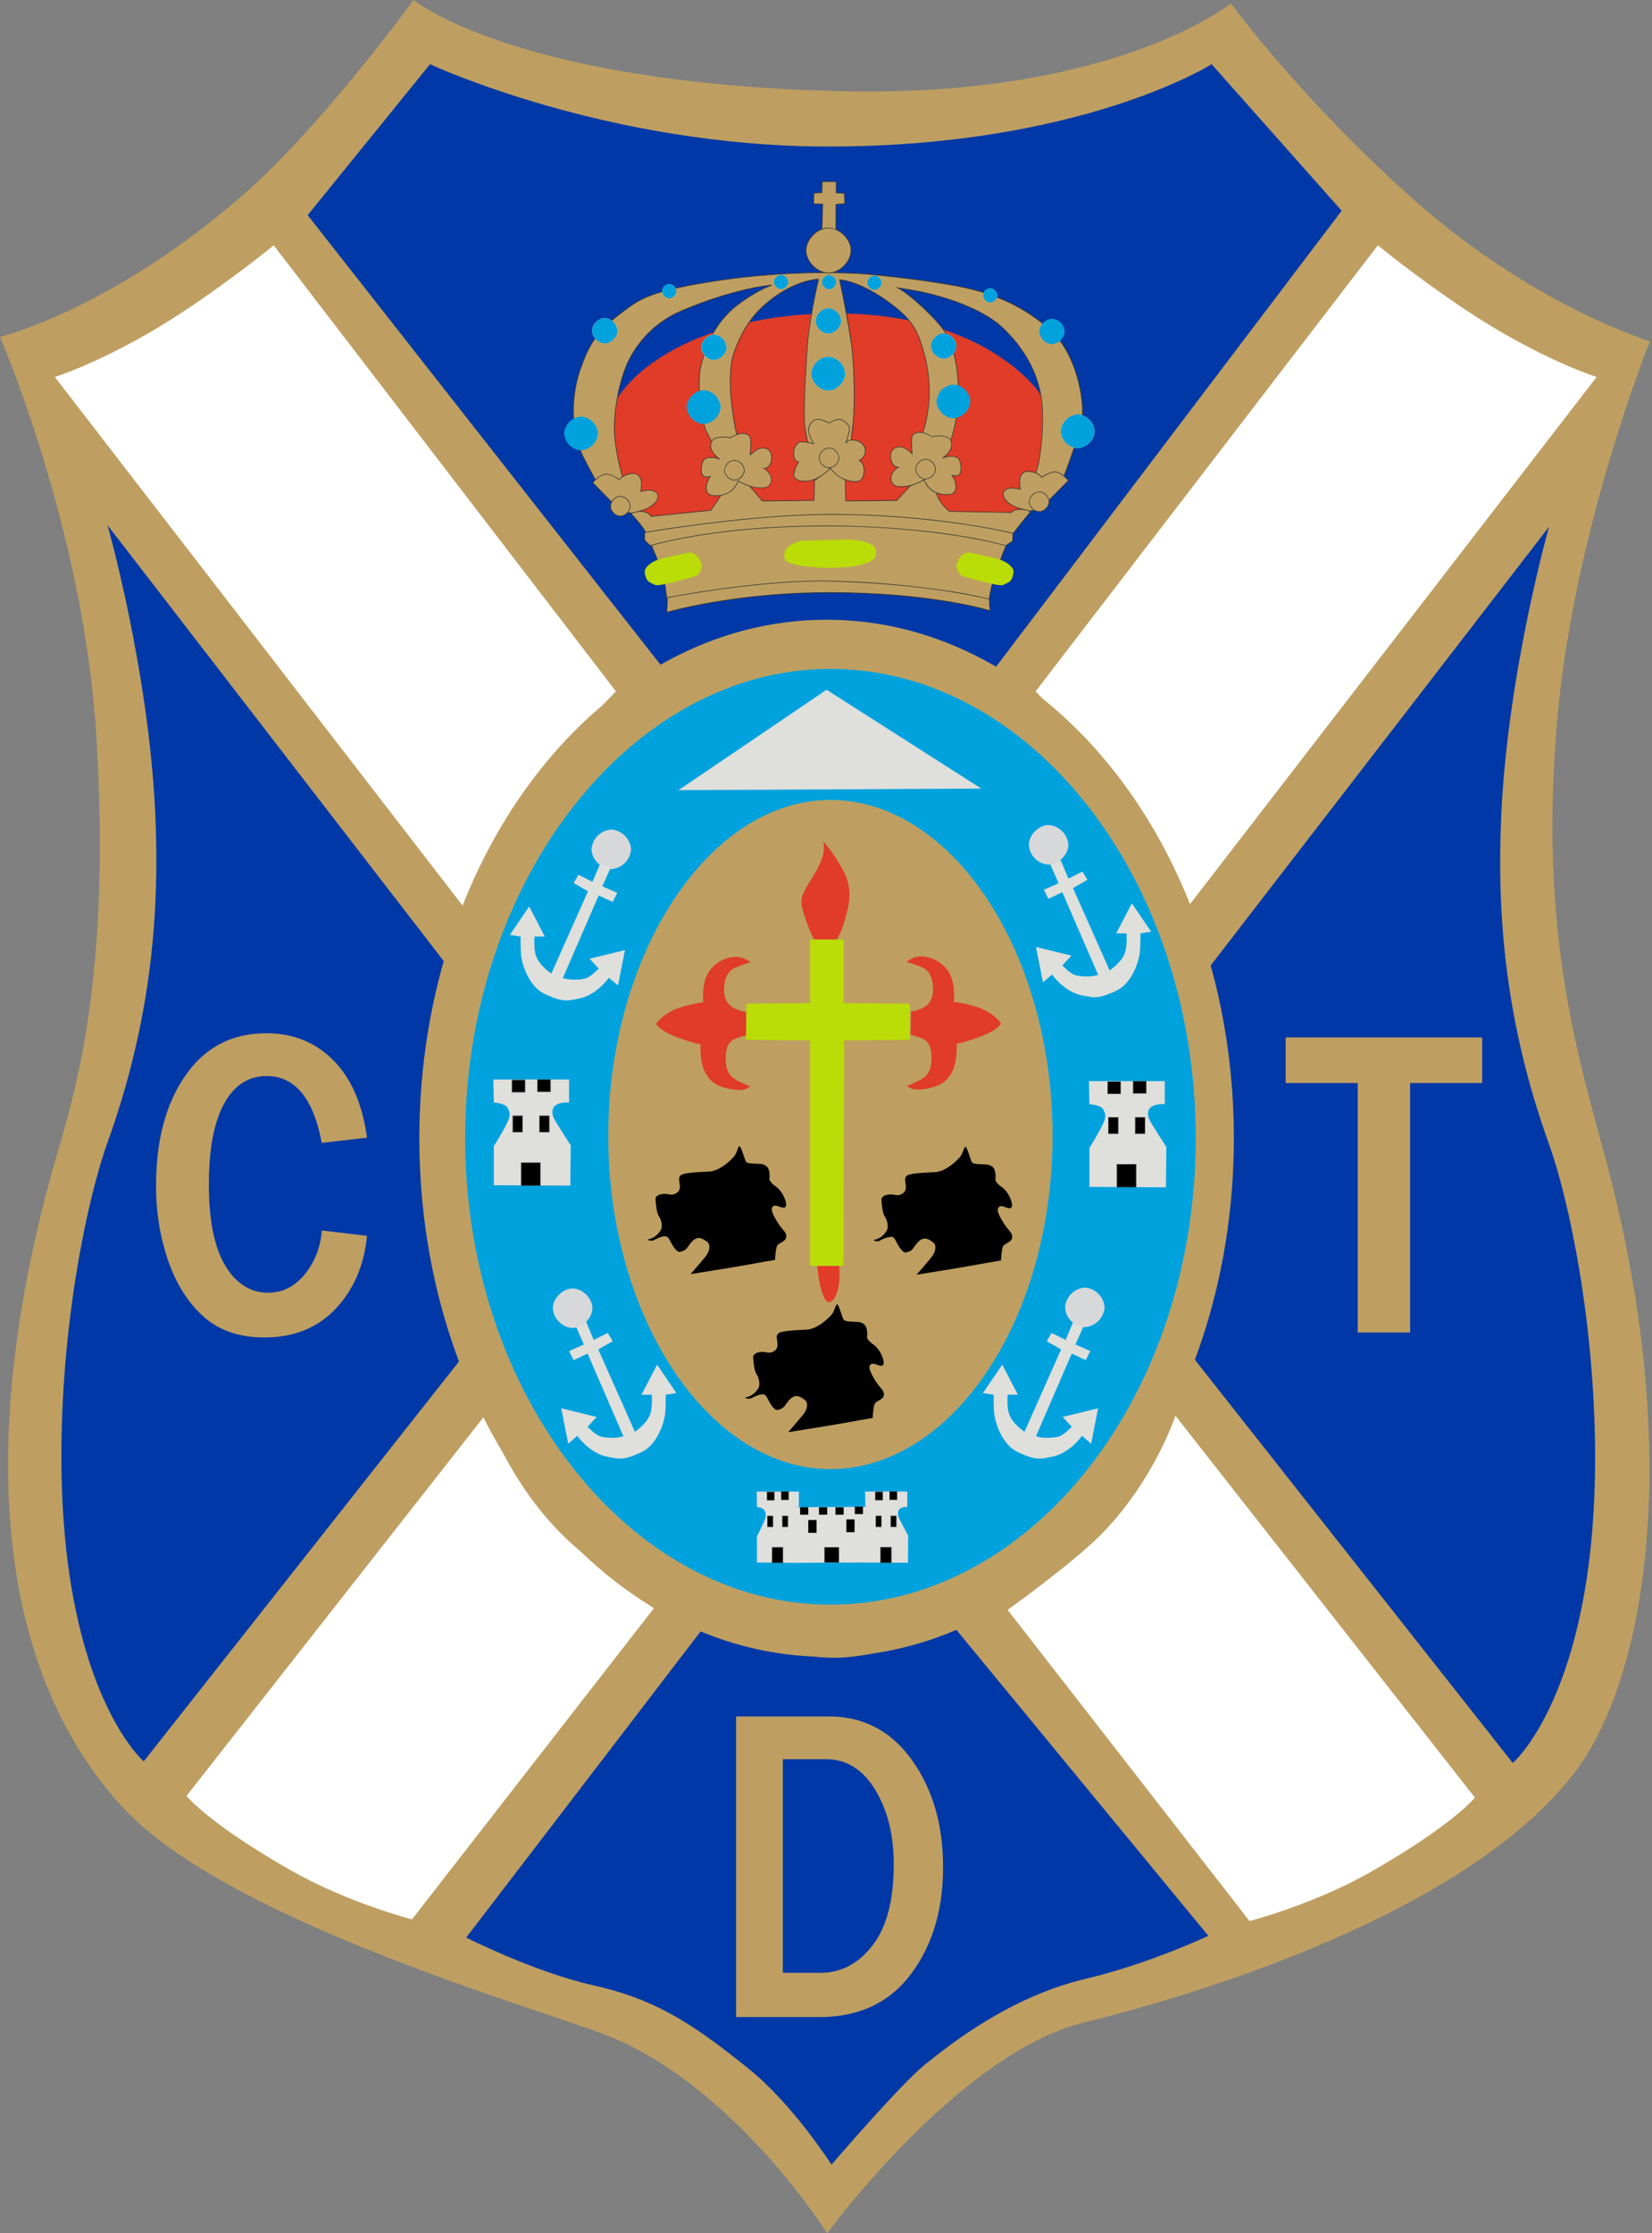 <svg xmlns="http://www.w3.org/2000/svg" width="370" height="500" fill="none"><rect width="100%" height="100%" fill="#808080" stroke="none"/><path fill="#be9f61" d="M275.67.75S249.61 22.1 187.22 20.4C114.74 18.44 92.62 0 92.62 0S71.99 28.45 54.06 43.98C24.57 69.53 0 75.44 0 75.44s18.88 43.3 21.62 89.92c3.44 58.48-6.1 82.75-10.32 98.27C-5.4 325.07-.09 374.77 27.52 404.67c23.6 25.55 93.86 45.21 108.6 51.1 28.57 11.44 49.14 44.23 49.14 44.23s29.48-40.3 57.49-47.18c16-3.93 83.04-21.61 109.58-55.52 16.05-20.5 24.9-70.35 7.86-135.63-5.9-22.6-15.96-51.59-11.3-101.72 3.93-42.25 20.65-83.53 20.65-83.53s-25.96-7.9-52.59-31.45C291.4 22.36 275.67.75 275.67.75"/><path fill="#0038a7" d="m68.91 48.17 27.4-33.79s39.44 18.43 89.2 18.43c56.75 0 85.86-18.43 85.86-18.43l29.12 32.8-77.4 102.1h-74.8zm-44.83 69.41 75.92 98.4 3.69 87.71-71.5 90.66s-18.06-15.48-18.43-66.7c-.22-31.33 5.92-59.67 10.32-71.87 9.95-27.64 11.69-51.94 10.69-73.71-1.47-32.06-10.69-64.5-10.69-64.5m322.85.38-75.92 98.4-3.69 87.71 71.5 90.66s18.06-15.48 18.43-66.7c.22-31.33-5.93-59.68-10.32-71.87-9.95-27.64-11.69-51.94-10.69-73.71 1.47-32.06 10.7-64.5 10.7-64.5M157.5 364.5l-53.08 69.3s15.23 7.73 28.38 10.67c13.2 2.97 21.37 7.75 35 18.8 9.93 8.04 18.43 21.38 18.43 21.38s15.48-18.06 21.02-22.48c5.52-4.43 18.94-15.16 36-19.16 14.11-3.33 27.38-9.6 27.38-9.6l-56.75-68.9s-16.23 6.99-28.01 6.63c-12.16-.37-28.38-6.64-28.38-6.64"/><path fill="#fff" d="M225.68 360.44s14.32-10.28 20.63-16.58c12.16-12.17 16.95-26.9 16.95-26.9l67.08 85.5s-4.84 6.08-23.22 16.58c-12.9 7.37-27.27 11.06-27.27 11.06zm-79.24-.36s-14.34-10.28-20.64-16.59c-12.17-12.17-16.96-26.9-16.96-26.9l-67.07 85.5s4.83 6.08 23.22 16.58c12.9 7.37 27.28 11.06 27.28 11.06zm85.5-205.28 76.66-99.88s8.47 7 19.53 14.37C344.8 80.42 357.6 84.4 357.6 84.4l-92.14 119.41s-5.38-16.04-14.37-27.27c-10.31-12.9-19.16-21.75-19.16-21.75m-93.97.01L61.3 54.92s-8.48 7-19.53 14.37C25.1 80.42 12.28 84.4 12.28 84.4l92.14 119.41s5.39-16.04 14.37-27.27c10.32-12.9 19.17-21.75 19.17-21.75"/><path fill="#be9f61" fill-rule="evenodd" d="M185.14 138.75c50.3 0 91.21 51.96 91.21 116.09s-40.9 116.1-91.21 116.1-91.22-51.97-91.22-116.1c0-64.14 40.9-116.09 91.22-116.09" clip-rule="evenodd"/><path fill="#00a2de" fill-rule="evenodd" d="M186 149.76c44.79 0 81.81 47 81.81 105.04S230.8 359.27 186 359.27s-81.82-46.98-81.82-104.47S141.22 149.76 186 149.76" clip-rule="evenodd"/><path fill="#be9f61" fill-rule="evenodd" d="M185.98 179.1c27.1 0 49.76 33.74 49.76 75.2s-22.67 74.62-49.76 74.62c-27.1 0-49.75-33.71-49.75-74.62 0-40.9 22.67-75.2 49.75-75.2" clip-rule="evenodd"/><path fill="#000" fill-rule="evenodd" d="M197.41 268.43c.25-.61.75-.86 1.6-.98 1.1-.16 1.85.36 2.7 0 2.36-1.01.25-3.19 1.36-4.18.79-.7 5.03-.73 6.51-.86 1.47-.12 3.43-1.23 5.28-3.2.84-.88.98-2.33 1.35-2.45s1.1 2.82 1.47 3.44 3.2.37 3.81.62c.62.24 1.6.49 1.48 3.06 0 0-.36.63 1.35 1.85 1.72 1.23 2.45 3.56 2.33 4.3s-.85.49-1.84.12c-.98-.36-1.59.25-1.23 1.36.37 1.1 1.48 2.82 2.1 3.56.6.74 1.22 1.35.97 2.2-.24.87-1.59 1.12-1.96 1.73s-.5 3.2-.5 3.2l-7.6 1.34c-3.45.61-11.3 1.85-11.3 1.85s2.57-2.95 3.43-4.06 1.11-2.58.24-3.19c-.85-.62-1.7-1.23-2.82-.5-1.1.75-1.6 2.21-2.33 2.47-.74.25-1.1.74-2.1-.5-.97-1.22-1.22-2.7-2.08-2.7a6 6 0 0 0-2.58.87c-.73.36-1.47-.14-1.47-.14s.85-.12 1.59-.6c.75-.5 1.48-1.35 1.6-1.98.12-.6 0-1.83-.61-2.7-.62-.85-.75-3.93-.75-3.93m-50.61-.13c.25-.6.74-.85 1.6-.98 1.1-.15 1.84.37 2.7 0 2.35-1 .25-3.2 1.35-4.18.8-.7 5.05-.73 6.52-.85s3.44-1.23 5.29-3.2c.83-.89.97-2.33 1.34-2.45s1.11 2.82 1.48 3.44c.36.61 3.19.37 3.81.61.61.25 1.6.5 1.47 3.07 0 0-.37.62 1.35 1.84 1.73 1.24 2.46 3.57 2.34 4.3-.13.74-.87.5-1.85.13s-1.6.24-1.23 1.35c.38 1.1 1.48 2.82 2.09 3.56.62.74 1.23 1.35.99 2.21-.25.87-1.6 1.11-1.97 1.73-.37.6-.49 3.19-.49 3.19l-7.62 1.35c-3.44.6-11.3 1.84-11.3 1.84s2.57-2.94 3.44-4.05c.85-1.1 1.1-2.58.24-3.2-.85-.61-1.72-1.23-2.82-.5-1.11.75-1.6 2.22-2.33 2.46-.75.26-1.11.75-2.09-.49-.99-1.22-1.23-2.7-2.09-2.7s-1.84.5-2.57.86c-.75.38-1.48-.12-1.48-.12s.85-.12 1.6-.61c.74-.5 1.47-1.35 1.6-1.97a4 4 0 0 0-.62-2.7c-.61-.85-.74-3.93-.74-3.93m21.87 35.39c.24-.62.73-.87 1.59-.99 1.1-.16 1.84.37 2.7 0 2.35-1 .25-3.2 1.35-4.17.8-.7 5.04-.75 6.52-.87s3.43-1.23 5.28-3.19c.84-.9.99-2.33 1.35-2.45s1.1 2.82 1.48 3.43 3.19.37 3.8.62c.62.25 1.6.5 1.47 3.07 0 0-.36.61 1.36 1.85 1.71 1.22 2.45 3.55 2.33 4.3-.12.73-.86.49-1.84.12s-1.6.25-1.23 1.34a14 14 0 0 0 2.08 3.57c.61.74 1.24 1.36 1 2.21-.26.85-1.6 1.11-1.97 1.72-.37.62-.5 3.2-.5 3.2l-7.62 1.35c-3.43.61-11.3 1.84-11.3 1.84s2.58-2.96 3.45-4.06c.85-1.1 1.1-2.57.24-3.2-.87-.6-1.72-1.22-2.83-.49-1.1.75-1.6 2.22-2.33 2.46-.74.25-1.1.74-2.1-.49-.97-1.22-1.21-2.7-2.07-2.7s-1.85.5-2.59.85c-.73.37-1.46-.12-1.46-.12s.85-.12 1.59-.6c.74-.5 1.47-1.36 1.6-1.97.12-.61 0-1.84-.61-2.7s-.74-3.93-.74-3.93" clip-rule="evenodd"/><path fill="#e03c28" fill-rule="evenodd" d="M183.04 283.17s.16 2.49.61 4.43c.5 2.08 1.11 3.93 1.97 3.93 1.23 0 1.85-1.97 2.21-3.57.37-1.6.12-4.91.12-4.91zm4.31-72.72s1.1-1.48 2.2-5.66c.75-2.82 1.35-5.89-.6-9.7a38 38 0 0 0-4.55-6.75s.48 1.78-.37 4.05c-1.1 2.95-2.92 5.05-4.05 7.5-.86 1.84-.45 3.17.25 5.27 1.34 4.06 2.2 5.3 2.2 5.3zm16.7 15.96s.6.12 2.33-.6c1.72-.75 2.73-2.29 2.58-4.68-.14-2.59-1.01-3.92-2.45-4.55-1.85-.79-3.44-1.22-3.44-1.22s1.35-1.24 3.32-1.24a7.7 7.7 0 0 1 5.9 3.2c1.87 2.7 1.35 7 1.35 7s1.35.04 4.67.98c4.22 1.21 5.89 3.82 5.89 3.82s-.44 1.54-5.52 3.3c-3.78 1.33-4.43 1.24-4.43 1.24s.25 3.86-.98 6.27c-1.42 2.76-3.53 3.5-6.64 3.94-2.69.36-3.44-.75-3.44-.75s1.57-.65 2.7-1.23c1.73-.86 2.74-2.06 2.74-5 0-2.95-1.01-3.96-2.24-4.46s-2.46-.74-2.46-.74zm-36.95.09s-.61.13-2.33-.6c-1.72-.75-2.72-2.28-2.59-4.67.16-2.58 1.03-3.92 2.47-4.55 1.84-.8 3.44-1.23 3.44-1.23s-1.35-1.22-3.32-1.22a7.6 7.6 0 0 0-5.9 3.19c-1.87 2.7-1.35 7-1.35 7s-1.35.03-4.67.99c-4.22 1.2-5.9 3.8-5.9 3.8s.45 1.54 5.53 3.32c3.78 1.32 4.43 1.22 4.43 1.22s-.25 3.86.99 6.27c1.41 2.77 3.52 3.5 6.62 3.94 2.69.36 3.44-.74 3.44-.74s-1.56-.66-2.7-1.23c-1.72-.86-2.73-2.06-2.73-5.02s1-3.95 2.24-4.44c1.22-.49 2.46-.74 2.46-.74z" clip-rule="evenodd"/><path fill="#d7d8d9" fill-rule="evenodd" d="M136.91 185.73a4.76 4.76 0 0 1 4.43 4.43 4.76 4.76 0 0 1-4.43 4.42c-.85 0-1.72-.34-2.45-.88a4.6 4.6 0 0 1-1.97-3.54 4.76 4.76 0 0 1 4.42-4.43" clip-rule="evenodd"/><path fill="#dfdfdc" fill-rule="evenodd" d="m132.7 197.43-3.13-1.57-1.1 1.84 3.22 1.85-8.2 18.42s-2.75-1.75-3.5-4.14c-.48-1.57-.28-4.15-.28-4.15h2.31l-3.5-6.73-4.33 6.36 2.4.38s-.02 3.33.17 4.6c.37 2.3 1.93 6.65 5.16 8.2 4.25 2.02 5.26 1.54 7.64 1.11 4.06-.75 6.83-4.7 6.83-4.7l2.02 1.75 1.57-7.93-7.93 1.93 2.04 2.21s-1.85 1.95-3.05 2.22c-2.85.64-4.98-.1-4.98-.1l8.03-18.5 3.13 1.46 1.02-2.03-3.33-1.48 1.85-4.14-2.3-1zM238.66 300l-3.13-1.57-1.1 1.85 3.23 1.84-8.2 18.43s-2.78-1.75-3.5-4.15c-.5-1.55-.28-4.14-.28-4.14h2.3l-3.5-6.72-4.34 6.35 2.4.37s-.02 3.33.19 4.61c.37 2.3 1.92 6.65 5.15 8.2 4.24 2.03 5.25 1.54 7.65 1.1 4.06-.73 6.81-4.7 6.81-4.7l2.04 1.76 1.56-7.93-7.92 1.94 2.02 2.2s-1.83 1.94-3.03 2.22c-2.86.64-4.98-.1-4.98-.1l8.01-18.51 3.13 1.47 1.02-2.03-3.32-1.47 1.84-4.16-2.3-1zm-105.68 0 3.13-1.57 1.11 1.85-3.23 1.84 8.2 18.43s2.77-1.75 3.5-4.15c.5-1.55.28-4.14.28-4.14h-2.3l3.5-6.72 4.34 6.35-2.4.37s.02 3.33-.18 4.61c-.38 2.3-1.94 6.65-5.17 8.2-4.23 2.03-5.24 1.54-7.64 1.1-4.06-.73-6.82-4.7-6.82-4.7l-2.03 1.76-1.57-7.93 7.93 1.94-2.03 2.2s1.85 1.94 3.05 2.22c2.85.64 4.97-.1 4.97-.1l-8.02-18.51-3.13 1.47-1.01-2.03 3.31-1.47-1.83-4.16 2.3-1zm106.33-103.29 3.13-1.57 1.1 1.85-3.22 1.84 8.2 18.43s2.77-1.75 3.5-4.15c.48-1.55.28-4.14.28-4.14H250l3.5-6.72 4.33 6.35-2.4.37s.03 3.33-.19 4.61c-.36 2.3-1.92 6.65-5.15 8.2-4.23 2.03-5.25 1.54-7.65 1.1-4.05-.73-6.82-4.7-6.82-4.7l-2.02 1.76-1.57-7.92 7.93 1.93-2.03 2.21s1.84 1.93 3.04 2.21c2.85.64 4.98-.1 4.98-.1l-8.02-18.51-3.13 1.47-1.02-2.03 3.32-1.46-1.84-4.16 2.3-1.01z" clip-rule="evenodd"/><path fill="#d7d8d9" fill-rule="evenodd" d="M234.85 184.72a4.76 4.76 0 0 1 4.43 4.42c0 2.2-2.22 4.42-4.43 4.42a4.2 4.2 0 0 1-2.45-.87 4.6 4.6 0 0 1-1.96-3.55c0-2.21 2.2-4.42 4.41-4.42M128.26 288.48c2.2 0 4.42 2.2 4.42 4.4s-2.21 4.43-4.42 4.43c-.87 0-1.73-.33-2.46-.88a4.6 4.6 0 0 1-1.97-3.54c0-2.2 2.21-4.41 4.43-4.41m114.71-.2a4.76 4.76 0 0 1 4.42 4.43 4.76 4.76 0 0 1-4.42 4.42 4.2 4.2 0 0 1-2.46-.88 4.6 4.6 0 0 1-1.96-3.55 4.76 4.76 0 0 1 4.42-4.42" clip-rule="evenodd"/><path fill="#dfdfdc" d="M243.9 242.05h16.97v5.17s-2.4-.28-3.42 1c-.45.58-.36 1.57-.09 2.3.28.75 3.87 6.27 3.87 6.27l-.09 9.04-17.13-.1v-8.75s1.56-2.4 2.85-4.98c.9-1.8.9-2.48.18-3.69-.55-.92-3.04-1.1-3.04-1.1z"/><path fill="#dfdfdc" fill-rule="evenodd" d="M110.5 241.68h16.95v5.17s-2.4-.28-3.4 1c-.46.59-.37 1.57-.1 2.3.28.74 3.87 6.28 3.87 6.28l-.09 9.02-17.13-.09v-8.76s1.56-2.38 2.85-4.96c.9-1.81.9-2.5.18-3.7-.55-.92-3.03-1.1-3.03-1.1z" clip-rule="evenodd"/><path fill="#dfdfdc" d="m176.78 337.46 19.78-.12-.51 12.47-19.12.1z"/><path fill="#dfdfdc" d="M193.76 333.94h9.44v3.46s-1.33-.18-1.9.69c-.25.39-.2 1.04-.05 1.54.16.49 2.16 4.2 2.16 4.2l-.06 6.05-9.53-.06v-5.87s.87-1.6 1.58-3.33c.5-1.23.5-1.67.1-2.48-.3-.6-1.69-.74-1.69-.74zm-24.27.01h9.43v3.46s-1.33-.19-1.9.68c-.25.4-.2 1.06-.04 1.55.15.49 2.15 4.2 2.15 4.2l-.06 6.06-9.54-.07v-5.87s.87-1.6 1.6-3.33c.5-1.21.5-1.67.1-2.47-.31-.62-1.7-.74-1.7-.74z"/><path fill="#000" d="M173.1 341.83h-1.18v-2.4h1.18z"/><path fill="#353434" d="M173.17 341.9h-1.33v-2.55h1.33zm-1.18-.15h1.03v-2.25H172z"/><path fill="#000" d="M175.33 349.86h-2.36v-3.4h2.36z"/><path fill="#353434" d="M175.4 349.94h-2.5v-3.55h2.5zm-2.35-.15h2.2v-3.25h-2.2z"/><path fill="#000" d="M176.43 341.83h-1.18v-2.4h1.18z"/><path fill="#353434" d="M176.5 341.9h-1.32v-2.55h1.33zm-1.17-.15h1.03v-2.25h-1.03z"/><path fill="#000" d="M173.41 335.84h-1.59v-1.8h1.6z"/><path fill="#353434" d="M173.48 335.92h-1.73v-1.94h1.73zm-1.58-.15h1.44v-1.64h-1.44z"/><path fill="#000" d="M176.59 335.78h-1.6v-1.8h1.6z"/><path fill="#353434" d="M176.66 335.85h-1.73v-1.94h1.73zm-1.59-.15h1.44v-1.65h-1.44z"/><path fill="#000" d="M250.41 253.8h-2.12v-3.6h2.12z"/><path fill="#353434" d="M250.49 253.87h-2.27v-3.75h2.27zm-2.13-.14h1.98v-3.46h-1.98z"/><path fill="#000" d="M254.42 265.77h-4.24v-5.07h4.24z"/><path fill="#353434" d="M254.5 265.85h-4.4v-5.22h4.4zm-4.25-.15h4.1v-4.92h-4.1z"/><path fill="#000" d="M256.4 253.8h-2.12v-3.6h2.12z"/><path fill="#353434" d="M256.48 253.87h-2.27v-3.75h2.27zm-2.12-.14h1.97v-3.46h-1.97z"/><path fill="#000" d="M250.96 244.86h-2.85v-2.67h2.85z"/><path fill="#353434" d="M251.04 244.93h-3v-2.81h3zm-2.85-.14h2.7v-2.52h-2.7z"/><path fill="#000" d="M256.68 244.77h-2.86v-2.67h2.86z"/><path fill="#353434" d="M256.75 244.84h-3v-2.8h3zm-2.85-.14h2.7v-2.52h-2.7z"/><path fill="#000" d="M117 253.42h-2.12v-3.58H117z"/><path fill="#353434" d="M117.07 253.5h-2.27v-3.73h2.27zm-2.12-.15h1.97v-3.44h-1.97z"/><path fill="#000" d="M121 265.4h-4.23v-5.06H121z"/><path fill="#353434" d="M121.07 265.48h-4.38v-5.21h4.38zm-4.23-.15h4.08v-4.92h-4.08z"/><path fill="#000" d="M122.99 253.42h-2.12v-3.58h2.12z"/><path fill="#353434" d="M123.06 253.5h-2.27v-3.73h2.27zm-2.12-.15h1.97v-3.44h-1.97z"/><path fill="#000" d="M117.55 244.49h-2.85v-2.67h2.85z"/><path fill="#353434" d="M117.63 244.57h-3v-2.82h3zm-2.86-.15h2.7v-2.52h-2.7z"/><path fill="#000" d="M123.27 244.4h-2.86v-2.68h2.86z"/><path fill="#353434" d="M123.34 244.47h-3v-2.82h3zm-2.86-.14h2.71v-2.54h-2.7z"/><path fill="#000" d="M197.38 341.82h-1.18v-2.41h1.18z"/><path fill="#353434" d="M197.45 341.9h-1.32v-2.56h1.32zm-1.18-.15h1.04v-2.27h-1.04z"/><path fill="#000" d="M199.61 349.86h-2.36v-3.4h2.36z"/><path fill="#353434" d="M199.69 349.93h-2.52v-3.56h2.52zm-2.37-.15h2.22v-3.26h-2.22z"/><path fill="#000" d="M200.71 341.82h-1.18v-2.41h1.18z"/><path fill="#353434" d="M200.79 341.9h-1.33v-2.56h1.32zm-1.18-.15h1.03v-2.27h-1.03z"/><path fill="#000" d="M197.68 335.83h-1.6v-1.8h1.6z"/><path fill="#353434" d="M197.75 335.9h-1.74v-1.94h1.74zm-1.59-.15h1.44v-1.64h-1.44z"/><path fill="#000" d="M200.87 335.77h-1.6v-1.8h1.6z"/><path fill="#353434" d="M200.94 335.84h-1.74v-1.94h1.74zm-1.59-.15h1.44v-1.64h-1.44z"/><path fill="#000" fill-rule="evenodd" d="M187.9 349.82h-3.24v-3.4h3.24zm-5.02-6.64h-1.85v-2.86h1.85zm-1.85-4.06h-1.83v-1.66h1.83zm4.24 0h-1.84v-1.66h1.84zm3.68 0h-1.83v-1.66h1.83zm4.34-.14h-1.83v-1.65h1.83zm-1.89 4.05h-1.84v-2.85h1.84z" clip-rule="evenodd"/><path fill="#dfdfdc" fill-rule="evenodd" d="m151.96 176.91 67.81-.36-34.64-22.12z" clip-rule="evenodd"/><path fill="#be9f61" d="M315.83 298.33h-11.74v-55.85h-16.14v-10.21h44.01v10.21h-16.13zM72.06 275.48l10.14 1.21q-.98 9.93-7.04 16.34-6.08 6.41-15.93 6.41-8.33.01-13.5-4.55-5.17-4.54-7.97-12.34a51 51 0 0 1-2.8-17.19q0-15.1 6.58-24.57 6.56-9.45 18.09-9.45 9.01-.01 15.02 6.04t7.55 17.34l-10.14 1.16q-2.8-14.96-12.34-14.96-6.14 0-9.54 6.22t-3.4 18.04c0 7.88 1.2 14.03 3.64 18.12q3.64 6.12 9.65 6.12 4.8 0 8.18-4.1a17.2 17.2 0 0 0 3.81-9.84m92.8 176.12v-67.3h20.82q11.55 0 18.54 9.73 7 9.74 7 24.04t-7.2 23.91q-7.2 9.63-20.62 9.62zm10.47-9.91h8.48q6.84 0 11.59-6.11 4.77-6.12 4.77-18.2 0-9.85-4.17-16.69-4.16-6.82-10.98-6.82h-9.69z"/><path fill="#e03c28" d="M135.87 97.74c.52 4.33 4.43 14.44 7.81 17.69 3.4 3.24 13.57 4.27 19.9 5.3 6.34 1.04 51.6-.88 58.53-2.65s10.91-9.3 12.98-13.56c2.05-4.28-.3-14.01-2.8-17.24-2.52-3.25-15.78-17.68-46.89-17.1-32.57.58-50.85 16.5-49.53 27.56"/><path fill="#be9f61" d="M188.06 62.66s4.93.09 12.53 6.19c3.91 3.14 5.15 5.58 6.54 10.84 2.62 10-.64 17.76-.64 17.76l6.19 1.91s2.8-6.72 1.78-15.62c-.78-6.7-2.37-9.14-4.28-11.35-1.93-2.21-6.35-6.5-9.15-7.97l3.54.59c4.37.73 14.9 3.4 20.2 8.55s7.52 10.32 8.4 15.04 0 14.3-1.04 16.8c-1.03 2.52 5.9 1.92 5.9 1.92s4.28-10.77 4.43-14.89-1.63-13.41-7.08-18.42-11.8-7.97-19.16-9.6c-7.38-1.6-20.94-3.08-24.92-3.23s-16.22-.59-31.4 1.77-17.04 4.29-21.09 7.37c-6.05 4.62-7.36 8.25-8.84 12.37-1.47 4.14-2.94 12.68.89 20.06s4.28 7.37 4.28 7.37l4.56-2.37s-1.76-5.74-2.06-10.45a39 39 0 0 1 2.8-15.78 23.4 23.4 0 0 1 12.23-11.94c12.1-5.16 20.2-5.75 20.2-5.75s-3.3 1.1-7.66 4.42c-5.75 4.39-7.48 10.54-8.26 13.86-.94 3.96.14 12.39 1.32 14.6a49 49 0 0 1 1.92 3.98l5.3-1.18s-3.58-13.93-1.02-20.8c2.48-6.67 5.48-9.54 8.4-11.78 5.74-4.42 10.47-4.42 10.47-4.42s-2.07 8.7-2.51 14.89c-.45 6.19-.9 14.44-.6 17.84.3 3.38 1.77 6.92 1.77 6.92l8.56-.15s-.16-2.07.43-6.64c.6-4.56.3-13.55-.28-18.27-.6-4.72-2.66-14.45-2.66-14.45"/><path fill="#353434" d="M135.15 110.2c-.24 0-1.5-1.95-4.35-7.42-3.52-6.76-2.68-15.06-.89-20.1 1.5-4.17 2.79-7.77 8.87-12.42l.62-.47c3.66-2.81 6.09-4.67 20.5-6.9a164 164 0 0 1 31.42-1.78c4.05.15 17.67 1.65 24.93 3.24 7.72 1.7 14 4.84 19.19 9.6 5.67 5.22 7.23 14.7 7.1 18.49-.15 4.09-4.39 14.8-4.43 14.92l-.02.04h-.04c-.2.02-4.91.4-5.9-.95q-.34-.45-.08-1.07c1-2.43 1.93-12 1.03-16.76-1.05-5.64-3.8-10.55-8.38-15-5.07-4.92-15.05-7.68-20.16-8.54l-3.12-.52c2.9 1.7 7.1 5.84 8.8 7.78 1.8 2.1 3.5 4.54 4.29 11.39a35 35 0 0 1-1.78 15.66l-.03.06-6.33-1.95.03-.08c.03-.08 3.22-7.86.64-17.7-1.38-5.23-2.57-7.65-6.51-10.82-5.89-4.72-10.62-6.09-12.4-6.16.22 1 2.09 9.94 2.64 14.35.62 4.93.87 13.8.29 18.3s-.43 6.6-.43 6.62v.08h-.07l-8.61.15-.02-.05c-.01-.04-1.47-3.58-1.77-6.95-.35-3.9.3-13.78.59-17.84.41-5.8 2.27-13.86 2.5-14.81-1.7.03-5.9.98-10.34 4.4-2.71 2.09-5.83 4.9-8.38 11.76-2.52 6.77.99 20.61 1.03 20.75l.01.08-.07.01-5.36 1.2-.03-.06s-.74-1.8-1.92-3.98c-1.16-2.17-2.3-10.55-1.33-14.65.93-3.96 2.8-9.71 8.29-13.9a32 32 0 0 1 7.18-4.24c-3.18.33-10.64 1.85-19.64 5.7a23.3 23.3 0 0 0-12.2 11.9 39 39 0 0 0-2.8 15.74c.3 4.65 2.05 10.38 2.07 10.44l.02.06-.06.03zm49.6-49.07c-8.38 0-16.71.64-24.84 1.9-14.37 2.23-16.78 4.08-20.43 6.88l-.62.47c-6.05 4.62-7.33 8.2-8.82 12.35-1.78 5.02-2.61 13.26.89 19.99 3.3 6.36 4.07 7.21 4.21 7.33l4.48-2.32c-.2-.62-1.77-6-2.06-10.42-.28-4.73.9-11.38 2.81-15.81a23.4 23.4 0 0 1 12.28-11.98c9.57-4.09 17.41-5.55 20.22-5.76l.03.15c-.03 0-3.35 1.13-7.65 4.4-5.44 4.17-7.3 9.88-8.23 13.82-.92 3.94.17 12.4 1.32 14.55a52 52 0 0 1 1.9 3.93l5.16-1.14c-.27-1.12-3.44-14.22-1-20.77 2.57-6.9 5.7-9.73 8.43-11.82 4.56-3.51 8.87-4.44 10.51-4.44h.1l-.03.1c-.02.08-2.07 8.76-2.5 14.87-.3 4.07-.94 13.94-.6 17.83a27 27 0 0 0 1.75 6.85l8.43-.14c-.03-.42-.09-2.53.43-6.57.58-4.49.33-13.34-.28-18.26a254 254 0 0 0-2.66-14.44l-.02-.1h.1c1.7.03 6.54 1.37 12.57 6.2 3.98 3.2 5.18 5.64 6.56 10.9 2.46 9.38-.3 16.9-.62 17.73l6.05 1.86c.28-.7 2.7-7.2 1.75-15.52-.8-6.8-2.47-9.23-4.26-11.31-1.76-2.02-6.24-6.43-9.13-7.95l-.4-.21 4 .66c5.11.86 15.13 3.63 20.22 8.58 4.61 4.48 7.37 9.4 8.42 15.07.9 4.79-.02 14.4-1.03 16.85q-.23.54.05.92c.9 1.23 5.23.94 5.72.9.3-.74 4.27-10.89 4.4-14.82.14-3.76-1.41-13.2-7.05-18.37-5.17-4.74-11.42-7.88-19.12-9.57-7.25-1.58-20.86-3.09-24.9-3.23q-3.3-.13-6.56-.13z"/><path fill="#be9f61" d="M141.4 115.11s3.31 3.2 4.3 6.27c.98 3.08 2.7 5.65 3.31 10.08.62 4.42.37 3.19.37 3.19s29.12-3.94 35.87-3.82c6.76.12 36.24 3.82 36.24 3.82s.25-2.34.98-4.67c.75-2.33 2.72-8.24 4.18-10.19 1.48-1.97 4.18-5.22 4.18-5.22s-.58-.5-2.34-.5c-1.9 0-1.84.67-1.84.67l-14-.24s-1.1-.74-2.1-2.34c-.97-1.6-.97-2.57-.97-2.57l-2.58-2.22-3.08 1.36-3.07 3.31-11.42.12-.12-4.66-3.32-2.7-3.56 2.82-.12 4.42-11.55.12-2.83-3.3-2.82-1.36-3.07 1.96s0 .6-1 2.09c-.97 1.48-1.84 2.7-1.84 2.7l-13.38 1.36s-.5-1.12-2.34-1.12-2.08.61-2.08.61z"/><path fill="#353434" d="M149.42 134.88q-.08 0-.1-.22l-.03-.08h.05c-.03-.33-.12-1.14-.4-3.12-.4-2.94-1.3-5.04-2.15-7.06a36 36 0 0 1-1.17-3c-.96-3.02-4.23-6.2-4.27-6.24l-.03-.04.01-.04c.01-.03.29-.66 2.15-.66 1.67 0 2.26.89 2.39 1.1l13.3-1.34c.13-.19.93-1.33 1.82-2.67.95-1.44.97-2.04.97-2.05v-.04l.04-.02 3.1-2 .04.03 2.85 1.37 2.8 3.28 11.45-.12.12-4.38.03-.03 3.6-2.86.05.04 3.34 2.72.13 4.63 11.31-.12 3.08-3.3 3.12-1.38.03.04 2.6 2.23v.04s.02.97.97 2.54a8 8 0 0 0 2.06 2.3l13.91.23.13-.22c.18-.2.64-.44 1.78-.44 1.76 0 2.36.49 2.38.5l.06.06-.05.05c-.02.03-2.71 3.28-4.17 5.22-1.45 1.93-3.4 7.76-4.17 10.17-.72 2.3-.97 4.63-.98 4.65v.08l-.08-.01c-.3-.04-29.55-3.7-36.23-3.82h-.32c-7 0-33.55 3.55-35.44 3.8 0 .16-.02.17-.06.17zm35.52-4.12h.32c6.52.11 34.52 3.6 36.17 3.8.05-.42.32-2.53.97-4.6.78-2.43 2.73-8.28 4.2-10.22 1.34-1.8 3.74-4.7 4.12-5.16a4.4 4.4 0 0 0-2.23-.43c-1.07 0-1.5.21-1.67.39-.1.1-.1.2-.1.2v.07h-.07l-14.02-.24-.02-.01s-1.13-.77-2.11-2.36a6 6 0 0 1-1-2.58l-2.51-2.16-3.02 1.33-3.08 3.33h-.03l-11.5.12-.12-4.7-3.26-2.65-3.48 2.76-.12 4.46h-.08l-11.58.13-.02-.03-2.82-3.3-2.77-1.33-3 1.93c-.02.16-.14.8-1 2.09-.97 1.46-1.84 2.69-1.85 2.7l-.02.03h-.03l-13.43 1.36-.03-.05s-.5-1.06-2.27-1.06c-1.47 0-1.89.4-1.99.52.4.39 3.36 3.4 4.27 6.26.33 1.02.73 1.98 1.16 2.98.86 2.04 1.76 4.15 2.17 7.1.26 1.9.36 2.74.4 3.12 1.98-.27 28.44-3.8 35.44-3.8"/><path fill="#be9f61" d="M145.64 122.17s14.55-4.6 40.54-4.42c25.06.18 39.06 4.42 39.06 4.42l1.53-1.04.13-1.72s-16.75-4.24-40.91-4.24c-18.43 0-41.64 4.06-41.64 4.06v1.66z"/><path fill="#353434" d="m145.62 122.26-.04-.03-1.3-1.31v-1.75l.05-.01c.23-.04 23.43-4.06 41.66-4.06 12.48 0 22.94 1.15 29.52 2.12 7.13 1.05 11.36 2.11 11.4 2.12l.06.02v.06l-.12 1.75-1.6 1.09-.03-.02c-.04 0-3.58-1.07-10.13-2.14a190 190 0 0 0-28.91-2.27h-1.46c-24.77 0-38.92 4.37-39.06 4.42zm39.1-4.58h1.46c12.95.1 22.89 1.29 28.94 2.28a89 89 0 0 1 10.11 2.14l1.48-1 .11-1.63a132 132 0 0 0-11.33-2.1 206 206 0 0 0-29.5-2.12c-17.75 0-40.23 3.82-41.56 4.05v1.56l1.23 1.23c.88-.27 14.95-4.41 39.07-4.41"/><path fill="#be9f61" d="M149.33 137.1s14.92-4.42 36.3-4.42c23.4 0 36.1 4.06 36.1 4.06l-.17-2.58s-12.91-3.5-35.75-4.06c-15.3-.36-36.3 3.69-36.3 3.69z"/><path fill="#353434" d="M149.25 137.2v-.1l.18-3.37.06-.01c.2-.04 19.41-3.71 34.33-3.71l2 .02a208 208 0 0 1 26.44 2.24 95 95 0 0 1 9.32 1.82l.05.01v.06l.19 2.69-.1-.04c-.13-.03-12.98-4.05-36.1-4.05-21.12 0-36.12 4.37-36.27 4.42zm.33-3.35-.17 3.15c1.34-.38 15.98-4.4 36.21-4.4 22.05 0 34.77 3.65 36.04 4.03l-.17-2.42c-.91-.24-13.83-3.5-35.68-4.03-14.72-.36-35 3.44-36.23 3.67"/><path fill="#be9f61" d="M199.75 100.98c.7-1.19 2.09-.98 2.71-.73.61.24 1.83 1.34 1.83 1.34s-.34-3.66.13-4.17c1.48-1.6 4.36.37 4.36.37s1.41-.5 3.19.06c1.31.4 1.35 1.93.92 2.76a6 6 0 0 1-1.77 1.97s1.16-.56 2.52-.37c1.14.16 1.35.85 1.53 1.97.49 3.26-1.97 2.21-1.97 2.21s.56.73.8 1.71c.25 1 .14 2.45-1.23 2.6-4.79.48-5.77-3.33-5.77-3.33s-2.34 1.6-5.17 1.6c-.7 0-2.14-.04-2.27-1.73-.12-1.65 1.66-2.64 1.66-2.64s-.98.07-1.48-1.04c-.3-.68-.42-1.84 0-2.58"/><path fill="#353434" d="M211.97 110.82c-3.19 0-4.65-2.07-5.01-3.33-.46.29-2.62 1.56-5.12 1.56-.67 0-2.22 0-2.34-1.8-.1-1.35 1.03-2.27 1.5-2.58a1.7 1.7 0 0 1-1.32-1.08c-.32-.71-.43-1.88 0-2.64.7-1.2 2.1-1.05 2.8-.77.5.2 1.38.94 1.72 1.24-.07-.81-.27-3.57.16-4.04.62-.68 1.6-.83 2.81-.44.8.26 1.47.68 1.62.77a5.7 5.7 0 0 1 3.2.07q.74.24 1.05.94a2.4 2.4 0 0 1-.09 1.93 6 6 0 0 1-1.41 1.7 5 5 0 0 1 2.1-.2c1.22.16 1.42.9 1.6 2.02q.24 1.66-.46 2.22c-.45.34-1.07.24-1.4.15.19.28.52.84.7 1.55.15.63.17 1.5-.23 2.09q-.37.51-1.07.59-.42.04-.81.04m-4.92-3.57.02.1c.01.04 1.02 3.75 5.7 3.27q.63-.06.96-.53c.37-.54.35-1.37.2-1.97a5 5 0 0 0-.79-1.68l-.16-.22.25.1s.9.38 1.47-.05q.63-.5.4-2.08c-.17-1.08-.36-1.75-1.47-1.9a5 5 0 0 0-2.48.36l-.08-.13s1.21-.86 1.76-1.94c.22-.46.34-1.19.08-1.8q-.27-.65-.96-.86a5.5 5.5 0 0 0-3.15-.06l-.03.01-.03-.02c-.03-.02-2.85-1.9-4.27-.37-.37.4-.2 3.1-.1 4.1l.01.2-.14-.13s-1.22-1.1-1.81-1.33c-.67-.26-1.97-.4-2.62.7-.4.69-.3 1.82 0 2.5.47 1.06 1.37 1.01 1.4 1.01l.33-.02-.28.16c-.02 0-1.74.98-1.62 2.57.12 1.66 1.52 1.66 2.2 1.66 2.76 0 5.1-1.58 5.12-1.59z"/><path fill="#9cd3ed" d="M207.31 102.82c1.1 0 2.2 1.1 2.2 2.21 0 1.12-1.1 2.21-2.2 2.21q-.66-.02-1.23-.44a2.3 2.3 0 0 1-.98-1.77c0-1.1 1.1-2.21 2.21-2.21"/><path fill="#be9f61" d="M207.31 102.82c1.1 0 2.2 1.1 2.2 2.21 0 1.12-1.1 2.21-2.2 2.21q-.66-.02-1.23-.44a2.3 2.3 0 0 1-.98-1.77c0-1.1 1.1-2.21 2.21-2.21"/><path fill="#353434" d="M207.31 107.32a2.2 2.2 0 0 1-1.27-.46 2.4 2.4 0 0 1-1.01-1.83 2.44 2.44 0 0 1 2.28-2.28 2.43 2.43 0 0 1 2.28 2.28 2.43 2.43 0 0 1-2.28 2.29m0-4.42a2.3 2.3 0 0 0-2.14 2.13c0 .62.38 1.3.95 1.71.27.2.7.43 1.2.43 1.05 0 2.12-1.08 2.12-2.14s-1.07-2.13-2.13-2.13"/><path fill="#be9f61" d="M185.75 94.72s1.47-.86 2.2-.86 2.16 1.05 2.29 1.9c.12.87-.8 3.45-.8 3.45s.36-.86 1.9-.68c1.53.19 2.64 1.35 2.45 2.7a2.4 2.4 0 0 1-1.34 1.84s.86.44 1.04 1.73c.18 1.28-.19 2.97-1.72 3.01-3.81.05-5.78-3.02-5.78-3.02s-2.27 2.53-4.97 2.9c-1.23.16-3.2-.12-3.2-1.36s1.05-2.9 1.05-2.9-.8-.04-1.05-1.28c-.24-1.22.32-2.58 1.05-3.07s3.38.25 3.38.25-1.41-2.34-1.17-3.45c.24-1.1 1.23-2.02 2.09-2.02s2.58.86 2.58.86"/><path fill="#353434" d="M191.67 107.89c-3.4 0-5.35-2.5-5.69-2.97-.39.4-2.5 2.51-4.95 2.84-.93.13-2.23 0-2.88-.57q-.4-.35-.4-.86c0-1.08.78-2.46 1-2.83-.24-.07-.8-.32-1-1.33-.25-1.28.35-2.66 1.08-3.14.65-.44 2.65.03 3.26.18-.3-.54-1.3-2.37-1.08-3.34.24-1.1 1.25-2.08 2.16-2.08.8 0 2.32.72 2.57.84.24-.13 1.53-.84 2.22-.84.78 0 2.22 1.1 2.35 1.96.1.68-.42 2.32-.67 3.08.27-.23.79-.48 1.7-.37.85.1 1.6.5 2.07 1.11q.57.77.45 1.67a2.5 2.5 0 0 1-1.26 1.84c.25.17.81.67.97 1.7.1.8.02 1.87-.54 2.53q-.48.56-1.26.58zm-5.67-3.21.05.08c.02.03 1.95 2.98 5.62 2.98h.1a1.5 1.5 0 0 0 1.14-.52c.53-.62.6-1.65.5-2.41-.17-1.23-1-1.66-1-1.67l-.14-.07.14-.06s1.13-.49 1.3-1.79a2 2 0 0 0-.42-1.55 3 3 0 0 0-1.97-1.06c-1.45-.17-1.8.6-1.82.63l-.14-.05c.01-.03.92-2.57.8-3.41-.12-.8-1.49-1.84-2.2-1.84-.73 0-2.17.84-2.18.84l-.04.02-.03-.01s-1.72-.85-2.55-.85-1.78.92-2.01 1.97c-.24 1.07 1.14 3.36 1.15 3.39l.1.16-.18-.05c-.03-.01-2.62-.72-3.32-.26s-1.26 1.77-1.01 3c.22 1.15.94 1.22.97 1.22l.12.01-.06.1s-1.03 1.67-1.03 2.86q0 .44.35.75c.59.51 1.83.66 2.76.53 2.64-.36 4.9-2.84 4.92-2.86l.07-.07z"/><path fill="#9cd3ed" d="M185.69 100.3c1.1 0 2.21 1.1 2.21 2.2a2.4 2.4 0 0 1-2.21 2.22c-.43 0-.87-.17-1.23-.45a2.3 2.3 0 0 1-.98-1.77c0-1.1 1.1-2.21 2.21-2.21"/><path fill="#be9f61" d="M185.69 100.3c1.1 0 2.21 1.1 2.21 2.21a2.4 2.4 0 0 1-2.21 2.21c-.43 0-.87-.16-1.23-.44a2.3 2.3 0 0 1-.98-1.77c0-1.1 1.1-2.21 2.21-2.21"/><path fill="#353434" d="M185.69 104.8c-.43 0-.89-.17-1.28-.47-.62-.46-1-1.16-1-1.82a2.44 2.44 0 0 1 2.28-2.28 2.44 2.44 0 0 1 2.28 2.28c0 1.15-1.15 2.29-2.28 2.29m0-4.43a2.3 2.3 0 0 0-2.14 2.14c0 .62.36 1.27.95 1.7q.57.44 1.19.44c1.06 0 2.14-1.08 2.14-2.14s-1.08-2.14-2.14-2.14"/><path fill="#be9f61" d="M141.4 114.86s2.39-.42 3.8-1.17c1.41-.73 2.16-1.7 2.16-2.63s-1.3-1.48-2.46-1.29c-1.17.18-1.43.25-1.43.25s.2-.31.2-1.66-.69-2.4-1.85-2.34c-2.34.13-3.14 1.35-3.14 1.35s-1.22-.98-2.63-1.22c-1.42-.26-3.33 1.9-3.33 1.9l3.82 3.87s1.6 1.77 2.57 2.33c.98.56 2.28.6 2.28.6z"/><path fill="#353434" d="M141.41 114.94c-.06 0-1.34-.06-2.32-.62-.97-.55-2.53-2.28-2.6-2.35l-3.85-3.91.04-.05c.08-.09 1.75-1.95 3.14-1.95q.13 0 .25.02a7 7 0 0 1 2.61 1.2c.2-.27 1.08-1.22 3.15-1.33q.71-.03 1.21.44c.46.43.7 1.13.7 1.97 0 .91-.08 1.36-.14 1.56l1.3-.22a2.7 2.7 0 0 1 2.1.5q.44.36.44.86c0 1-.8 1.98-2.2 2.7-1.4.74-3.8 1.17-3.82 1.18zm-8.57-6.89 3.76 3.82c.02.02 1.6 1.78 2.57 2.32.9.52 2.12.6 2.23.6.16-.03 2.43-.45 3.77-1.16 1.35-.7 2.12-1.63 2.12-2.57a1 1 0 0 0-.38-.76 2.6 2.6 0 0 0-2-.45c-1.13.17-1.4.24-1.4.24l-.18.04.09-.15s.18-.33.18-1.62c0-.79-.24-1.47-.66-1.87q-.45-.42-1.1-.4c-2.27.14-3.08 1.32-3.08 1.33l-.05.06-.06-.05s-1.23-.96-2.6-1.2c-1.25-.23-2.92 1.5-3.21 1.83"/><path fill="#9cd3ed" d="M138.95 111.1c1.1 0 2.21 1.1 2.21 2.22a2.4 2.4 0 0 1-2.2 2.21c-.44 0-.88-.16-1.24-.44a2.3 2.3 0 0 1-.98-1.77c0-1.11 1.1-2.21 2.21-2.21"/><path fill="#be9f61" d="M138.95 111.1c1.1 0 2.2 1.1 2.2 2.22a2.4 2.4 0 0 1-2.2 2.21q-.68-.01-1.23-.44a2.3 2.3 0 0 1-.98-1.77c0-1.11 1.1-2.21 2.21-2.21"/><path fill="#353434" d="M138.95 115.6a2.44 2.44 0 0 1-2.29-2.28 2.44 2.44 0 0 1 2.29-2.28 2.44 2.44 0 0 1 2.28 2.28c0 1.15-1.15 2.29-2.28 2.29m0-4.41a2.3 2.3 0 0 0-2.14 2.13c0 .61.37 1.28.95 1.71a2 2 0 0 0 1.19.43c1.06 0 2.13-1.08 2.13-2.14s-1.08-2.13-2.13-2.13"/><path fill="#be9f61" d="M230.65 114.38s-2.4-.44-3.81-1.17-2.16-1.72-2.16-2.64 1.3-1.47 2.47-1.3l1.41.25s-.19-.3-.19-1.65c0-1.36.68-2.4 1.84-2.34 2.34.12 3.14 1.36 3.14 1.36s1.23-1 2.64-1.24 3.32 1.91 3.32 1.91l-3.81 3.87s-1.6 1.78-2.58 2.33c-.98.56-2.27.61-2.27.61"/><path fill="#353434" d="M230.65 114.45c-.03 0-2.44-.44-3.84-1.17s-2.2-1.72-2.2-2.71q0-.49.43-.86c.5-.43 1.33-.62 2.12-.5.75.11 1.12.18 1.29.21-.06-.2-.15-.64-.15-1.56 0-.83.25-1.53.7-1.96q.47-.45 1.13-.45h.1c2.06.11 2.94 1.06 3.14 1.33a7 7 0 0 1 2.6-1.2q.13-.03.25-.02c1.4 0 3.07 1.87 3.15 1.95l.04.06-.05.05-3.81 3.86c-.06.07-1.62 1.8-2.6 2.35-.98.56-2.24.62-2.3.62m-3.94-5.13c-.6 0-1.2.18-1.58.5a1 1 0 0 0-.37.75c0 .92.79 1.89 2.11 2.58 1.34.7 3.63 1.13 3.78 1.16.11-.01 1.32-.09 2.23-.6.95-.55 2.55-2.3 2.56-2.32l3.77-3.82c-.3-.32-1.96-2.05-3.21-1.84a7 7 0 0 0-2.6 1.22l-.07.05-.04-.07s-.82-1.2-3.08-1.32q-.66-.03-1.1.4c-.42.4-.67 1.07-.67 1.86 0 1.3.18 1.61.18 1.62l.09.14-.17-.03s-.25-.06-1.4-.25z"/><path fill="#9cd3ed" d="M232.74 110.12c1.1 0 2.21 1.11 2.21 2.21s-1.11 2.22-2.21 2.22a2 2 0 0 1-1.23-.44 2.3 2.3 0 0 1-.98-1.78c0-1.1 1.1-2.21 2.2-2.21"/><path fill="#be9f61" d="M232.74 110.12c1.1 0 2.21 1.11 2.21 2.21s-1.11 2.22-2.21 2.22a2 2 0 0 1-1.23-.44 2.3 2.3 0 0 1-.98-1.78c0-1.1 1.1-2.21 2.2-2.21"/><path fill="#353434" d="M232.74 114.62a2.2 2.2 0 0 1-1.28-.45c-.62-.46-1-1.17-1-1.84a2.44 2.44 0 0 1 2.28-2.28c1.16 0 2.29 1.15 2.29 2.28s-1.13 2.29-2.29 2.29m0-4.42c-1.06 0-2.14 1.08-2.14 2.13 0 .63.37 1.29.95 1.72.37.27.8.42 1.19.42 1.06 0 2.14-1.08 2.14-2.14s-1.08-2.13-2.14-2.13"/><path fill="#be9f61" d="M184.15 40.68h3.13v2.51l1.85.07.06 2.33-1.96.18v5.71l-3.14.07.18-5.84-2.02-.06.06-2.39 1.78-.12.06-2.33z"/><path fill="#353434" d="M184.01 51.62v-.08l.18-5.76-2.02-.07.07-2.53 1.78-.12.05-2.46h3.28v2.52l1.84.06.08 2.47-1.97.18v5.72zm-1.7-6.05 2.03.07v.07l-.18 5.76 2.98-.06V45.7l1.97-.18-.07-2.2-1.84-.06v-2.51h-2.99v.05l-.06 2.4-1.78.12z"/><path fill="#be9f61" fill-rule="evenodd" d="M185.57 51.03c2.52 0 5.03 2.52 5.03 5.03s-2.5 5.05-5.03 5.05c-1 0-1.97-.4-2.8-1a5.3 5.3 0 0 1-2.25-4.05c0-2.51 2.52-5.03 5.05-5.03" clip-rule="evenodd"/><path fill="#353434" d="M185.57 61.19c-.96 0-1.94-.35-2.85-1.02a5.3 5.3 0 0 1-2.28-4.1c0-2.58 2.54-5.1 5.13-5.1a5.45 5.45 0 0 1 5.1 5.1c0 2.57-2.53 5.12-5.1 5.12m0-10.08c-2.47 0-4.98 2.5-4.98 4.96 0 1.45.85 2.98 2.22 3.98a4.7 4.7 0 0 0 2.75 1c2.46 0 4.97-2.52 4.97-4.98s-2.5-4.96-4.97-4.96"/><path fill="#fdd688" fill-rule="evenodd" d="M185.5 79.88a4.06 4.06 0 0 1 3.78 3.77c0 1.9-1.9 3.8-3.78 3.8a3.6 3.6 0 0 1-2.1-.76 4 4 0 0 1-1.68-3.04 4.06 4.06 0 0 1 3.78-3.78m55.86 12.91c1.9 0 3.8 1.89 3.8 3.78s-1.9 3.78-3.8 3.78a3.6 3.6 0 0 1-2.1-.76 4 4 0 0 1-1.67-3.02 4.06 4.06 0 0 1 3.77-3.78m-55.83-23.76c1.42 0 2.84 1.43 2.84 2.84 0 1.4-1.43 2.83-2.84 2.83a2.7 2.7 0 0 1-1.57-.55 3 3 0 0 1-1.26-2.28c0-1.41 1.41-2.84 2.83-2.84m-25.63 5.9a3.04 3.04 0 0 1 2.83 2.84 3.04 3.04 0 0 1-2.83 2.83 2.6 2.6 0 0 1-1.58-.57 3 3 0 0 1-1.26-2.26c0-1.43 1.43-2.84 2.84-2.84" clip-rule="evenodd"/><path fill="#fdd688" fill-rule="evenodd" d="M159.9 74.92a3.04 3.04 0 0 1 2.83 2.84 3.04 3.04 0 0 1-2.83 2.83 2.6 2.6 0 0 1-1.58-.57 3 3 0 0 1-1.26-2.26c0-1.43 1.43-2.84 2.84-2.84m-24.46-3.71a3.06 3.06 0 0 1 2.84 2.85c0 1.42-1.43 2.83-2.84 2.83a2.7 2.7 0 0 1-1.57-.57 3 3 0 0 1-1.27-2.26c0-1.43 1.43-2.85 2.84-2.85m75.92 3.42c1.41 0 2.84 1.4 2.84 2.83 0 1.42-1.43 2.83-2.84 2.83-.55 0-1.1-.22-1.58-.56a3 3 0 0 1-1.26-2.27c0-1.43 1.42-2.83 2.84-2.83" clip-rule="evenodd"/><path fill="#00a2de" d="M211.36 74.63c1.41 0 2.84 1.4 2.84 2.83 0 1.42-1.43 2.83-2.84 2.83-.55 0-1.1-.22-1.58-.56a3 3 0 0 1-1.26-2.27c0-1.43 1.42-2.83 2.84-2.83"/><path fill="#fdd688" fill-rule="evenodd" d="M195.84 61.71c.8 0 1.58.8 1.58 1.6s-.78 1.6-1.58 1.6q-.49-.02-.9-.32c-.4-.3-.7-.79-.7-1.28 0-.8.8-1.6 1.6-1.6m-20.9-.17c.8 0 1.6.8 1.6 1.6s-.8 1.6-1.6 1.6q-.46-.01-.87-.32c-.42-.3-.72-.8-.72-1.28 0-.8.8-1.6 1.6-1.6m-25.07 2.06c.8 0 1.6.81 1.6 1.61s-.8 1.6-1.6 1.6q-.46-.02-.87-.32a1.7 1.7 0 0 1-.71-1.28c0-.8.8-1.6 1.59-1.6m71.9.94c.79 0 1.59.8 1.59 1.6s-.8 1.59-1.6 1.59q-.47-.02-.88-.32c-.41-.3-.71-.79-.71-1.28 0-.8.8-1.6 1.6-1.6m-36.1-2.94c.8 0 1.6.8 1.6 1.6 0 .78-.8 1.6-1.6 1.6q-.48-.02-.88-.33c-.41-.3-.7-.79-.7-1.28 0-.79.79-1.59 1.58-1.59" clip-rule="evenodd"/><path fill="#00a2de" d="M185.5 79.87a4.06 4.06 0 0 1 3.78 3.77c0 1.9-1.9 3.8-3.78 3.8a3.6 3.6 0 0 1-2.1-.76 4 4 0 0 1-1.68-3.04 4.06 4.06 0 0 1 3.78-3.77m28.04 6.22a4.06 4.06 0 0 1 3.78 3.77 4.06 4.06 0 0 1-3.78 3.78 3.6 3.6 0 0 1-2.1-.74 4 4 0 0 1-1.68-3.04 4.06 4.06 0 0 1 3.78-3.77"/><path fill="#00a2de" fill-rule="evenodd" d="M157.6 87.36a4.06 4.06 0 0 1 3.79 3.78 4.06 4.06 0 0 1-3.78 3.78 3.6 3.6 0 0 1-2.1-.75 4 4 0 0 1-1.69-3.03c0-1.9 1.9-3.78 3.79-3.78m-27.47 5.91a4.06 4.06 0 0 1 3.78 3.77 4.06 4.06 0 0 1-3.78 3.78c-.74 0-1.48-.29-2.1-.74a4 4 0 0 1-1.68-3.04 4.06 4.06 0 0 1 3.77-3.77" clip-rule="evenodd"/><path fill="#00a2de" d="M241.37 92.78c1.89 0 3.79 1.89 3.79 3.78s-1.9 3.78-3.8 3.78a3.6 3.6 0 0 1-2.1-.76 4 4 0 0 1-1.67-3.02 4.06 4.06 0 0 1 3.78-3.78m-55.84-23.76c1.42 0 2.84 1.43 2.84 2.84 0 1.4-1.43 2.83-2.84 2.83a2.7 2.7 0 0 1-1.57-.55 3 3 0 0 1-1.26-2.28c0-1.41 1.41-2.84 2.83-2.84m-25.63 5.9a3.04 3.04 0 0 1 2.83 2.84 3.04 3.04 0 0 1-2.83 2.83 2.6 2.6 0 0 1-1.58-.57 3 3 0 0 1-1.26-2.26c0-1.43 1.43-2.84 2.84-2.84m-24.46-3.71a3.06 3.06 0 0 1 2.84 2.85c0 1.42-1.42 2.83-2.84 2.83a2.7 2.7 0 0 1-1.57-.57 3 3 0 0 1-1.27-2.26c0-1.43 1.43-2.85 2.84-2.85m100.18.16a3.04 3.04 0 0 1 2.84 2.83 3.04 3.04 0 0 1-2.84 2.83q-.84-.01-1.58-.56a3 3 0 0 1-1.25-2.27 3.04 3.04 0 0 1 2.83-2.83m-39.78-9.66c.8 0 1.58.8 1.58 1.6s-.78 1.6-1.58 1.6q-.49-.02-.9-.32c-.4-.3-.7-.79-.7-1.28 0-.8.8-1.6 1.6-1.6m-20.9-.17c.8 0 1.6.8 1.6 1.6s-.8 1.6-1.6 1.6q-.46-.01-.87-.32c-.42-.3-.72-.8-.72-1.28 0-.8.8-1.6 1.6-1.6m-25.07 2.06c.8 0 1.6.81 1.6 1.61s-.8 1.6-1.6 1.6q-.46-.02-.87-.32a1.7 1.7 0 0 1-.71-1.28c0-.8.8-1.6 1.59-1.6m71.9.94c.79 0 1.59.8 1.59 1.6s-.8 1.59-1.6 1.59q-.47-.02-.88-.32c-.41-.3-.71-.79-.71-1.28 0-.8.8-1.6 1.6-1.6m-36.1-2.94c.8 0 1.6.8 1.6 1.58 0 .8-.8 1.6-1.6 1.6q-.48 0-.88-.32c-.41-.3-.7-.79-.7-1.28 0-.78.79-1.59 1.58-1.59"/><path fill="#badc07" d="M179.42 121.08c-4.56 1.2-3.84 3.44-3.56 4.23.8 2.21 20.12 3.03 20.32-1.18.08-1.79-.57-2.07-1.55-2.47-2.68-1.1-6.07-.85-7.7-.8zm37.93 2.66c-.62-.15-1.56.22-2.04.68-.49.47-1.3 2.01-1.06 2.65.23.62.67 1.67 1.19 1.85 1.22.42 8.57 2.5 9.23 2.06.66-.42 1.67-.5 2.07-1.69.56-1.6.14-2-.36-2.53-1.38-1.45-3.47-1.78-4.46-2zm-63.3 0c.63-.15 1.56.22 2.04.68s1.3 2.01 1.07 2.65c-.25.62-.67 1.67-1.2 1.85-1.21.42-8.57 2.5-9.23 2.06-.66-.42-1.66-.5-2.07-1.69-.55-1.6-.12-2 .37-2.53 1.37-1.45 3.46-1.78 4.45-2z"/><path fill="#be9f61" d="M172.56 101.23c-.7-1.19-2.1-.98-2.7-.73-.63.24-1.85 1.35-1.85 1.35s.34-3.67-.12-4.18c-1.48-1.6-4.37.37-4.37.37s-1.42-.5-3.19.06c-1.31.4-1.35 1.93-.92 2.76a6 6 0 0 0 1.78 1.97s-1.17-.56-2.51-.37c-1.16.16-1.37.85-1.55 1.97-.49 3.26 1.97 2.21 1.97 2.21s-.56.74-.8 1.73c-.25.98-.14 2.43 1.23 2.57 4.8.5 5.77-3.32 5.77-3.32s2.34 1.6 5.16 1.6c.71 0 2.15-.02 2.27-1.72.12-1.66-1.66-2.64-1.66-2.64s.98.06 1.48-1.05c.3-.68.42-1.83 0-2.58"/><path fill="#353434" d="M160.33 111.06q-.4 0-.8-.04a1.4 1.4 0 0 1-1.08-.6c-.4-.58-.38-1.45-.22-2.07.17-.71.5-1.28.68-1.56-.32.09-.94.2-1.4-.15q-.7-.55-.45-2.22c.18-1.12.38-1.86 1.6-2.03.85-.12 1.63.05 2.1.2a6 6 0 0 1-1.42-1.7 2.4 2.4 0 0 1-.09-1.92q.31-.7 1.06-.94a5.7 5.7 0 0 1 3.2-.07c.15-.1.81-.51 1.62-.77 1.21-.4 2.19-.24 2.81.44.43.47.23 3.24.16 4.05a8 8 0 0 1 1.73-1.25c.7-.28 2.08-.44 2.8.76.42.76.31 1.93 0 2.65a1.7 1.7 0 0 1-1.33 1.07c.47.32 1.6 1.24 1.5 2.6-.12 1.79-1.68 1.79-2.34 1.79a10.4 10.4 0 0 1-5.12-1.56c-.37 1.25-1.83 3.32-5 3.32m-1-4.6-.17.23s-.55.73-.8 1.7c-.14.59-.16 1.41.21 1.95q.33.46.97.53c4.67.47 5.68-3.23 5.69-3.27l.02-.1.1.06c.01.02 2.35 1.6 5.12 1.6.67 0 2.07 0 2.2-1.66.11-1.6-1.6-2.57-1.63-2.58l-.28-.16.33.02c.04 0 .93.05 1.4-1 .3-.69.41-1.8 0-2.51-.65-1.12-1.94-.97-2.6-.7-.6.23-1.81 1.33-1.83 1.34l-.14.13.02-.2c.1-1 .26-3.71-.1-4.11-1.43-1.54-4.25.35-4.28.37l-.03.02h-.03s-1.42-.48-3.15.05q-.69.21-.96.86c-.26.61-.15 1.35.08 1.8.54 1.09 1.75 1.93 1.76 1.94l-.07.13s-1.17-.54-2.48-.36c-1.12.15-1.3.82-1.48 1.9q-.23 1.58.4 2.08c.56.43 1.46.06 1.47.06l.25-.11"/><path fill="#9cd3ed" d="M164.5 103.06c1.1 0 2.2 1.1 2.2 2.22a2.4 2.4 0 0 1-2.2 2.2q-.67-.02-1.24-.44a2.3 2.3 0 0 1-.97-1.77 2.4 2.4 0 0 1 2.2-2.2"/><path fill="#be9f61" d="M164.5 103.06c1.1 0 2.2 1.1 2.2 2.22a2.4 2.4 0 0 1-2.2 2.2q-.67-.02-1.24-.44a2.3 2.3 0 0 1-.97-1.77 2.4 2.4 0 0 1 2.2-2.2"/><path fill="#353434" d="M164.5 107.56q-.66-.01-1.28-.46a2.4 2.4 0 0 1-1.01-1.82 2.44 2.44 0 0 1 2.28-2.29 2.44 2.44 0 0 1 2.29 2.29c0 1.15-1.15 2.28-2.29 2.28m0-4.42c-1.06 0-2.14 1.08-2.14 2.14 0 .6.37 1.28.94 1.7q.59.42 1.2.43c1.05 0 2.13-1.08 2.13-2.13 0-1.06-1.08-2.14-2.14-2.14"/><path fill="#badc07" fill-rule="evenodd" d="M181.44 283.42h7.5l.13-50.49 14.73-.12v-8.1l-14.85-.13v-14.24h-7.5v14.24l-14.25.13-.13 8.1 14.37.13z" clip-rule="evenodd"/></svg>